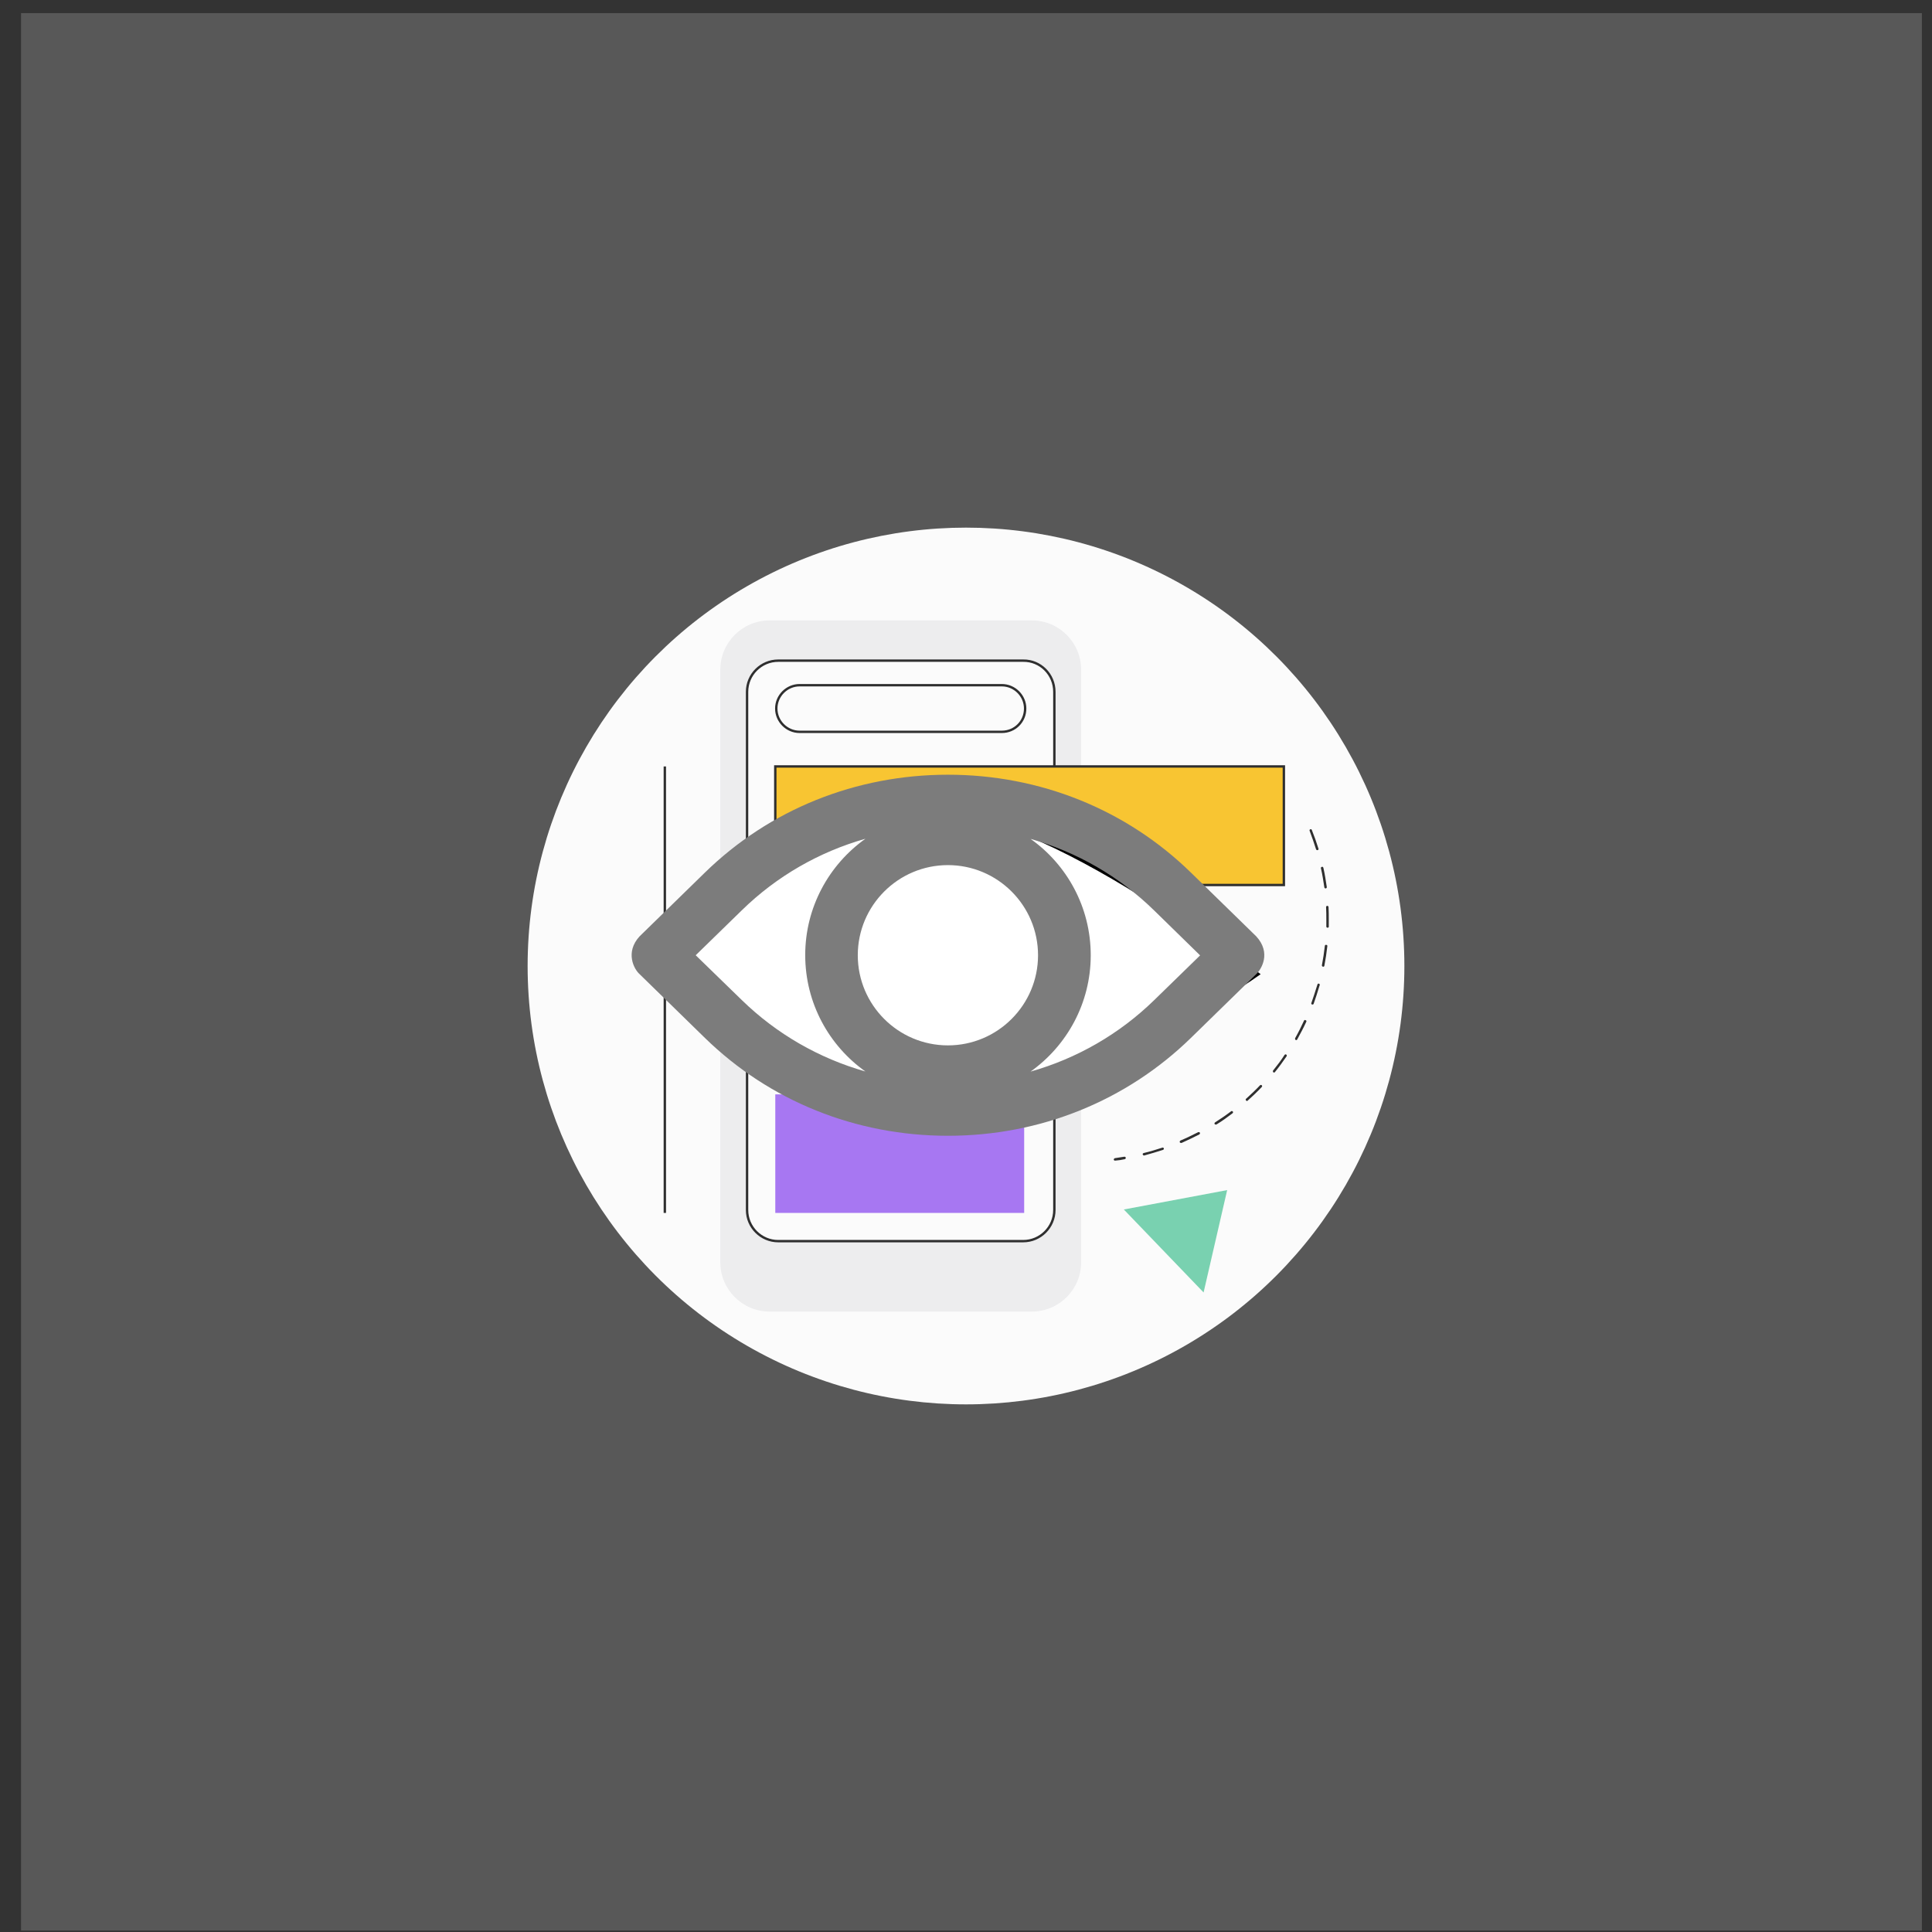 <?xml version="1.0" encoding="utf-8"?>
<!-- Generator: Adobe Illustrator 15.1.0, SVG Export Plug-In . SVG Version: 6.00 Build 0)  -->
<!DOCTYPE svg PUBLIC "-//W3C//DTD SVG 1.1//EN" "http://www.w3.org/Graphics/SVG/1.1/DTD/svg11.dtd">
<svg version="1.1" id="Layer_1" xmlns="http://www.w3.org/2000/svg" xmlns:xlink="http://www.w3.org/1999/xlink" x="0px" y="0px"
	 width="368px" height="368px" viewBox="0 0 368 368" enable-background="new 0 0 368 368" xml:space="preserve">
<rect x="0" y="0" width="368" height="368" fill="#333333" stroke="none"/>
<g>
	<circle fill="#FFFFFF" cx="184" cy="184" r="83.5"/>
	<g>
		<g>
			<path fill="#EDEDEF" d="M205.928,127.569v112.86c0,5.189-4.209,9.398-9.398,9.398h-49.931c-5.19,0-9.397-4.209-9.397-9.398
				v-112.86c0-5.189,4.207-9.397,9.397-9.397h49.931C201.719,118.172,205.928,122.38,205.928,127.569z"/>
		</g>
		<g>
			<path fill="#FFFFFF" stroke="#000000" stroke-width="0.454" stroke-miterlimit="10" d="M200.831,131.777v98.694
				c0,3.272-2.665,5.938-5.938,5.938h-46.658c-3.272,0-5.938-2.665-5.938-5.938v-98.694c0-3.273,2.665-5.938,5.938-5.938h46.658
				C198.166,125.793,200.831,128.458,200.831,131.777z"/>
		</g>
		<g>
			<path d="M212.379,221.074c-0.094,0-0.234-0.093-0.234-0.188c0-0.14,0.094-0.232,0.188-0.279c0.607-0.094,1.216-0.188,1.823-0.281
				c0.141,0,0.233,0.047,0.28,0.188c0,0.141-0.047,0.233-0.187,0.281C213.641,220.935,213.033,221.027,212.379,221.074
				L212.379,221.074z M217.896,220.093c-0.093,0-0.188-0.094-0.233-0.187c-0.047-0.141,0.046-0.234,0.187-0.281
				c1.216-0.28,2.385-0.654,3.554-1.028c0.141-0.046,0.233,0.046,0.28,0.141c0.047,0.093-0.047,0.233-0.14,0.28
				c-1.17,0.373-2.385,0.748-3.601,1.075H217.896z M224.955,217.709c-0.093,0-0.188-0.047-0.233-0.141
				c-0.047-0.141,0-0.234,0.141-0.327c1.122-0.468,2.244-1.028,3.366-1.59c0.093-0.047,0.233,0,0.327,0.094
				c0.047,0.093,0,0.233-0.094,0.327c-1.122,0.561-2.244,1.121-3.413,1.637C225.049,217.662,225.002,217.709,224.955,217.709z
				 M231.548,214.201c-0.095,0-0.141-0.046-0.188-0.093c-0.047-0.094-0.047-0.233,0.093-0.327c1.029-0.654,2.058-1.355,3.04-2.104
				c0.093-0.094,0.233-0.047,0.327,0.047c0.094,0.093,0.047,0.233-0.047,0.327c-0.981,0.748-2.011,1.496-3.086,2.149
				C231.641,214.201,231.594,214.201,231.548,214.201z M237.531,209.714c-0.046,0-0.14-0.047-0.187-0.094
				c-0.094-0.093-0.094-0.233,0-0.327c0.935-0.842,1.823-1.683,2.665-2.571c0.094-0.094,0.233-0.094,0.327,0
				c0.094,0.093,0.094,0.233,0,0.327c-0.842,0.889-1.776,1.776-2.712,2.618C237.625,209.667,237.578,209.714,237.531,209.714z
				 M242.675,204.29c-0.047,0-0.094,0-0.141-0.046c-0.094-0.094-0.094-0.234-0.046-0.328c0.794-0.981,1.542-1.963,2.196-2.992
				c0.094-0.094,0.234-0.14,0.327-0.047c0.094,0.094,0.141,0.234,0.047,0.328c-0.701,1.028-1.449,2.057-2.244,3.039
				C242.814,204.244,242.768,204.29,242.675,204.29z M246.882,198.119c-0.046,0-0.093,0-0.093-0.047
				c-0.094-0.047-0.141-0.188-0.094-0.327c0.607-1.075,1.169-2.197,1.683-3.319c0.048-0.141,0.188-0.188,0.327-0.094
				c0.141,0.047,0.188,0.188,0.094,0.327c-0.514,1.122-1.121,2.244-1.729,3.366C247.022,198.072,246.976,198.119,246.882,198.119z
				 M250.015,191.34c-0.047,0-0.047,0-0.093,0c-0.141-0.047-0.188-0.188-0.141-0.28c0.374-1.075,0.748-2.197,1.075-3.272
				l0.093-0.281c0.047-0.14,0.141-0.187,0.281-0.14c0.141,0.046,0.188,0.187,0.141,0.28l-0.094,0.281
				c-0.328,1.121-0.702,2.244-1.076,3.318C250.201,191.246,250.108,191.34,250.015,191.34z M252.025,184.14L252.025,184.14
				c-0.188-0.047-0.234-0.14-0.234-0.281c0.234-1.215,0.421-2.431,0.562-3.693c0-0.14,0.14-0.233,0.28-0.187
				c0.141,0,0.234,0.14,0.188,0.281c-0.141,1.262-0.328,2.478-0.562,3.693C252.259,184.047,252.166,184.14,252.025,184.14z
				 M252.867,176.707L252.867,176.707c-0.141,0-0.234-0.094-0.234-0.234c0-0.468,0-0.935,0-1.355c0-0.795,0-1.59-0.047-2.338
				c0-0.14,0.094-0.234,0.234-0.234c0.14,0,0.233,0.094,0.233,0.234c0.047,0.795,0.047,1.59,0.047,2.384c0,0.467,0,0.935,0,1.403
				C253.101,176.613,253.007,176.707,252.867,176.707z M252.492,169.226c-0.093,0-0.233-0.094-0.233-0.187
				c-0.188-1.216-0.374-2.478-0.654-3.646c-0.047-0.141,0.047-0.234,0.187-0.281c0.141-0.047,0.234,0.047,0.28,0.187
				c0.281,1.216,0.468,2.478,0.655,3.693C252.727,169.086,252.633,169.226,252.492,169.226L252.492,169.226z M250.903,161.933
				c-0.094,0-0.188-0.047-0.233-0.187c-0.375-1.169-0.795-2.384-1.217-3.506c-0.046-0.141,0-0.234,0.141-0.281
				c0.141-0.046,0.233,0,0.281,0.14c0.467,1.169,0.888,2.338,1.262,3.554c0.047,0.14-0.047,0.233-0.141,0.28
				C250.949,161.933,250.903,161.933,250.903,161.933z"/>
		</g>
		
			<rect x="147.674" y="145.99" fill="#FBBC04" stroke="#000000" stroke-width="0.454" stroke-miterlimit="10" width="96.872" height="22.581"/>
		<rect x="147.674" y="177.221" fill="#0157EE" width="73.075" height="22.582"/>
		<rect x="147.674" y="208.451" fill="#965AF4" width="47.407" height="22.582"/>
		<path fill="#FFFFFF" stroke="#000000" stroke-width="0.454" stroke-miterlimit="10" d="M190.826,139.398h-38.524
			c-2.431,0-4.441-2.01-4.441-4.441l0,0c0-2.431,2.011-4.442,4.441-4.442h38.524c2.431,0,4.441,2.011,4.441,4.442l0,0
			C195.268,137.435,193.304,139.398,190.826,139.398z"/>
		
			<line fill="none" stroke="#000000" stroke-width="0.454" stroke-miterlimit="10" x1="126.635" y1="145.99" x2="126.635" y2="231.033"/>
		<polygon fill="#5DCAA1" points="214.062,230.379 233.745,226.686 229.256,246.181 		"/>
	</g>
</g>
<rect x="4.01" y="2.5" opacity="0.2" fill="#EDEDEF" width="362.068" height="365.232"/>
<g>
	<path fill="#FFFFFF" stroke="#000000" stroke-miterlimit="10" d="M173.498,154.5c-3.936,0.716-43,5-44,25c2,11,16,28,46,29
		c29.998,1,63.794-22.959,63.794-22.959S195.495,150.5,173.498,154.5z"/>
	<g>
		<path fill="#7C7C7C" d="M239.292,178.36l-12.446-12.15c-12.323-12.029-28.755-18.646-46.29-18.646
			c-17.539,0-33.969,6.617-46.294,18.646l-12.445,12.15c-2.779,3.025-1.058,6.249,0,7.182l12.445,12.152
			c12.325,12.027,28.756,18.645,46.294,18.645c17.535,0,33.967-6.617,46.29-18.645l12.446-12.152
			C240.276,184.608,242.171,181.508,239.292,178.36z M180.556,199.12c-9.471,0-17.169-7.697-17.169-17.168
			c0-9.471,7.698-17.17,17.169-17.17c9.468,0,17.166,7.699,17.166,17.17C197.722,191.423,190.023,199.12,180.556,199.12z
			 M132.515,181.952l8.781-8.561c6.643-6.494,14.71-11.118,23.541-13.627c-6.938,4.943-11.462,13.037-11.462,22.162
			c0,9.126,4.524,17.245,11.462,22.165c-8.831-2.51-16.898-7.135-23.541-13.604L132.515,181.952z M219.835,190.511
			c-6.641,6.471-14.709,11.096-23.539,13.604c6.936-4.943,11.463-13.037,11.463-22.163c0-9.15-4.527-17.244-11.463-22.163
			c8.83,2.509,16.898,7.133,23.539,13.628l8.758,8.56L219.835,190.511z"/>
	</g>
</g>
</svg>
